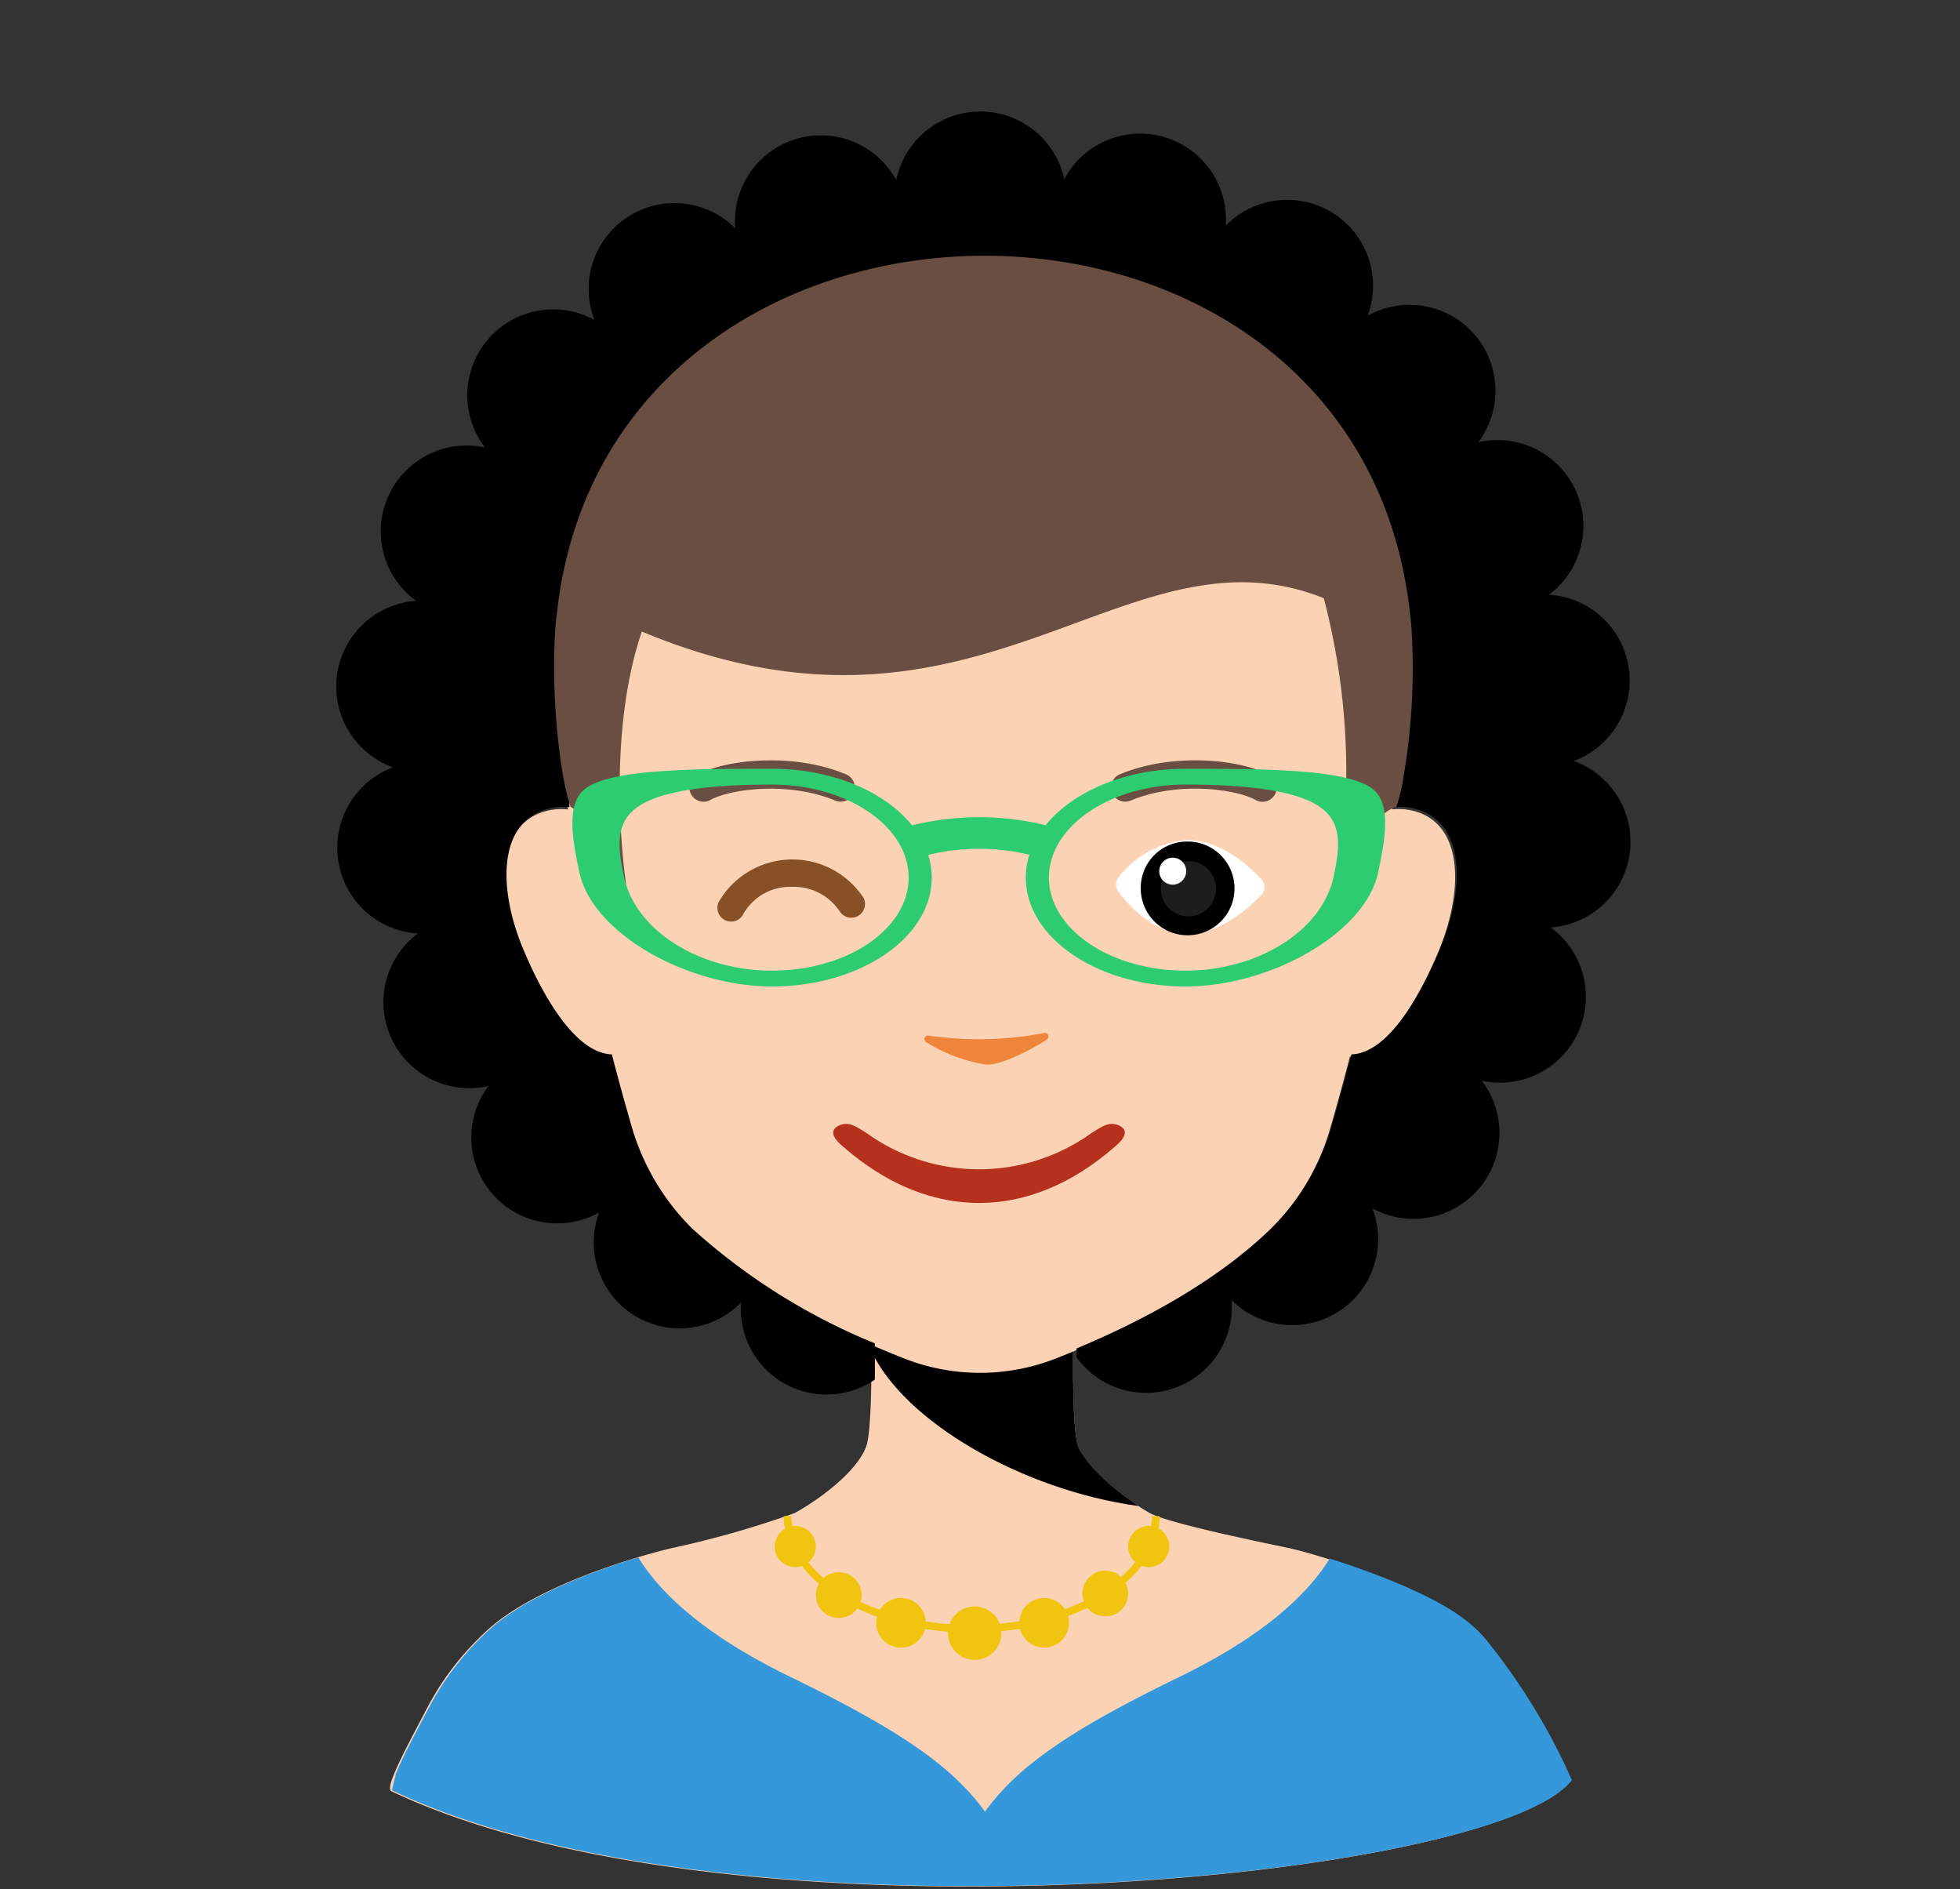 <svg version="1.1" xmlns="http://www.w3.org/2000/svg" xmlns:xlink="http://www.w3.org/1999/xlink" viewBox="0 0 142.841 137.643" data-server-rendered="true"><rect x="0" y="0" width="142.841" height="137.643" fill="#333333" stroke="none"/><title>Avatar</title> <g><path data-name="Neck" fill="#FBD2B4" d="M51.969,156.337c-.235-.111-.024-.746.342-1.59.474-1.092,1.324-2.683,2.368-4.67a20.584,20.584,0,0,1,4.25-5.439c3.219-2.981,9.759-5.1,13.36-5.99a70.528,70.528,0,0,0,9.08-2.58c1.85-1.021,4.52-3.021,5.2-4.831.369-.97.41-4.929.38-7.44v-2c2.23-.38,10.97-1.06,11.24-1.06.16,0,1.88.95,3.49,1.85-.06,2.68-.07,7.51.35,8.65.55,1.459,2.4,3.04,4.06,4.13.03,0,.81.51,1.15.7,1.12.619,6.14,1.729,9.9,2.5,2.44.509,9.49,2.759,12.7,5.119a10.013,10.013,0,0,1,1.61,1.43,45.323,45.323,0,0,1,6.42,10.443C132.369,162.814,76.869,168.167,51.969,156.337Z" transform="translate(-23.449 -25.821)"></path> <path data-name="Shadow" fill="hsl(25.4, 89.9%, 71.8%)" d="M106.406,135.556c-2.76-1.8-4.086-3.551-4.373-4.315-.426-1.139-.416-5.973-.35-8.655-1.611-.9-3.335-1.851-3.492-1.851-.275,0-9,1.309-11.232,1.68,0,.236-.007,1.766-.006,1.844C89.334,129.384,97.9,134.384,106.406,135.556Z" transform="translate(-23.449 -25.821)"></path> <path data-name="Top" fill="#FBD2B4" d="M127.068,85.11a4.379,4.379,0,0,0-2.159-.314c.324-10.527-1.184-37.286-30.039-36.14C66.013,47.51,64.507,74.269,64.832,84.8a4.391,4.391,0,0,0-2.162.314c-3,1.278-2.988,5.745-1.228,9.979,1.539,3.7,3.906,7.639,6.481,7.718.513,1.984,1.009,3.762,1.41,5.143a17.153,17.153,0,0,0,4.5,7.6c4.577,4.423,10.99,7.48,15.53,9.259a15.12,15.12,0,0,0,11.019,0c4.541-1.779,10.956-4.837,15.534-9.261a17.164,17.164,0,0,0,4.5-7.6c.4-1.381.9-3.159,1.41-5.143,2.573-.08,4.94-4.019,6.478-7.718C130.057,90.855,130.064,86.388,127.068,85.11Z" transform="translate(-23.449 -25.821)"></path></g><g><linearGradient id="_1c7847" x1="72.34" y1="94.276" x2="79.169" y2="94.276" gradientTransform="matrix(0.999, -0.039, 0.039, 0.999, 1.102, -0.852)" gradientUnits="userSpaceOnUse"><stop offset="0" stop-color="#1c7847"></stop> <stop offset="1" stop-color="hsl(148, 62.2%, 24.7%)"></stop></linearGradient> <g><path fill="#875026" d="M76.736,92.973a1,1,0,0,1-.9-1.444,6.205,6.205,0,0,1,10.546-.287,1,1,0,0,1-1.728,1,4,4,0,0,0-3.467-1.8,3.907,3.907,0,0,0-3.559,1.969A1,1,0,0,1,76.736,92.973Z" transform="translate(-23.449 -25.821)"></path> <path fill="#ffffff" d="M115.374,89.882a.827.827,0,0,1,0,1.13c-.907.969-2.976,2.848-5.384,2.848-2.437,0-4.269-2.045-5.03-3.062A.881.881,0,0,1,105,89.7a7,7,0,0,1,4.994-2.665C112.4,87.034,114.466,88.912,115.374,89.882Z" transform="translate(-23.449 -25.821)"></path> <path fill="url(#_1c7847)" d="M106.585,90.575a3.416,3.416,0,1,0,3.278-3.434A3.372,3.372,0,0,0,106.585,90.575Z" transform="translate(-23.449 -25.821)"></path> <path fill="#1d1d1b" d="M109.75,88.594a2.01,2.01,0,1,1-1.684,2.237A1.974,1.974,0,0,1,109.75,88.594Z" transform="translate(-23.449 -25.821)"></path> <path fill="#ffffff" d="M108.805,88.321a.983.983,0,1,1-.866,1.1A.992.992,0,0,1,108.805,88.321Z" transform="translate(-23.449 -25.821)"></path></g></g><g><path d="M105.026,107.844c-.749-.36-1.321.1-2.047.549a14.046,14.046,0,0,1-16.359,0c-.726-.448-1.3-.909-2.047-.549-.675.322-.4.881.139,1.362,6.262,5.605,13.725,5.773,20.175,0C105.423,108.725,105.7,108.166,105.026,107.844Z" transform="translate(-23.449 -25.821)" fill="#B6301E"></path></g><g><g data-name="Hair_TypeD"><path fill="hsl(18, 23.3%, 28.7%)" d="M138.143,81.268a6.26,6.26,0,0,0-1.808-12.113,6.26,6.26,0,0,0-5.146-11.113,6.261,6.261,0,0,0-8.07-9.213,6.26,6.26,0,0,0-10.338-6.566,6.26,6.26,0,0,0-11.769-3.388,6.26,6.26,0,0,0-12.247.065,6.26,6.26,0,0,0-11.732,3.514A6.26,6.26,0,0,0,66.765,49.13a6.26,6.26,0,0,0-7.97,9.3A6.259,6.259,0,0,0,53.767,69.6a6.26,6.26,0,0,0-1.678,12.132A6.259,6.259,0,0,0,53.9,93.839a6.26,6.26,0,0,0,5.147,11.113,6.259,6.259,0,0,0,8.068,9.213,6.26,6.26,0,0,0,10.338,6.566,6.248,6.248,0,0,0,9.751,5.616c.009-.716.009-1.425,0-2.066l0-.009c0-.02,0-.137,0-.3,0-.052,0-.107,0-.158v-.11a45.485,45.485,0,0,1-13.253-8.312,17.158,17.158,0,0,1-4.5-7.6c-.4-1.382-.9-3.159-1.41-5.144-2.574-.079-4.941-4.017-6.48-7.717-1.76-4.235-1.768-8.7,1.228-9.98a4.377,4.377,0,0,1,2.161-.313c-.325-10.528,1.181-37.286,30.038-36.14,28.856-1.146,30.364,25.612,30.039,36.14a4.373,4.373,0,0,1,2.16.313c3,1.278,2.988,5.745,1.226,9.98-1.538,3.7-3.9,7.637-6.477,7.717-.514,1.985-1.01,3.762-1.411,5.144a17.16,17.16,0,0,1-4.5,7.6c-4.126,3.986-9.73,6.854-14.123,8.685,0,.207,0,.421,0,.637a6.247,6.247,0,0,0,11.295-4.171,6.26,6.26,0,0,0,10.268-6.676,6.261,6.261,0,0,0,7.971-9.3A6.26,6.26,0,0,0,136.464,93.4a6.26,6.26,0,0,0,1.679-12.131Z" transform="translate(-23.449 -25.821)"></path> <path fill="#6A4E42" d="M126.3,71.369c-.022-.26-.051-.51-.082-.76-3.734-34.99-58.369-34.719-62.184-.1-.041.28-.07.57-.091.86-.371,4.431.221,10.8,1.1,13.26a2.1,2.1,0,0,1,.532.35c.01-.009.01-.06-.01-.129a16.378,16.378,0,0,1,3.049,6.659.313.313,0,0,0,.361.229.3.3,0,0,0,.281-.309c-.722-4.234-1.31-12.906.968-19.59,24.651,10.291,35.14-8.26,49.7-2.43a50.143,50.143,0,0,1,.815,21.777.323.323,0,0,0,.291.311.327.327,0,0,0,.361-.23c1.389-6.287,3.815-6.636,3.815-6.636a13.487,13.487,0,0,0,.406-1.491.2.2,0,0,0,.009-.071A46.729,46.729,0,0,0,126.3,71.369Z" transform="translate(-23.449 -25.821)"></path></g> <path d="M84.709,84.234a1.028,1.028,0,0,1-.4-.081c-3.463-1.446-7.742-.8-9.064-.054a1.035,1.035,0,1,1-1.022-1.8c1.908-1.083,6.883-1.726,10.884-.056a1.036,1.036,0,0,1-.4,1.992Z" transform="translate(-23.449 -25.821)" fill="#6A4E42"></path> <path d="M105.459,84.234a1.036,1.036,0,0,1-.4-1.992c4-1.67,8.976-1.028,10.886.056a1.035,1.035,0,1,1-1.021,1.8c-1.323-.75-5.605-1.393-9.067.055A1.037,1.037,0,0,1,105.459,84.234Z" transform="translate(-23.449 -25.821)" fill="#6A4E42"></path></g><g><path fill="#2ecc71" d="M123.611,83.418c-1.686-1.568-7.969-1.58-13.77-1.58-4.384,0-8.209,1.664-10.191,4.112a20.4,20.4,0,0,0-9.73.011c-1.981-2.455-5.809-4.123-10.2-4.123-5.8,0-12.084.012-13.769,1.58-1.248,1.162-.748,3.735-.283,5.948C66.609,93.84,73.552,97.7,79.72,97.7c6.414,0,11.633-3.559,11.633-7.93a5.5,5.5,0,0,0-.26-1.656,15.606,15.606,0,0,1,7.377-.01,5.564,5.564,0,0,0-.263,1.666c0,4.371,5.218,7.93,11.634,7.93,6.168,0,13.112-3.858,14.051-8.332C124.357,87.153,124.859,84.58,123.611,83.418ZM79.72,96.547c-5.336,0-9.978-2.949-10.8-6.861-.422-2.012-.653-3.775.832-4.941,1.5-1.182,4.765-1.756,9.968-1.756,5.485,0,9.948,3.039,9.948,6.779S85.205,96.547,79.72,96.547Zm40.922-6.861c-.822,3.912-5.465,6.861-10.8,6.861-5.484,0-9.949-3.041-9.949-6.779s4.465-6.779,9.949-6.779c5.2,0,8.463.574,9.967,1.756C121.3,85.911,121.064,87.674,120.642,89.686Z" transform="translate(-23.449 -25.821)"></path></g><g><path id="e24f813a-37d3-47ab-a8be-d2baa17630a2" data-name="Blue Blouse" d="M138.005,155.529c-5.5,7.25-61,12.611-85.9.781-.041-.01-.06-.041-.081-.081v-.009c.09-.391.18-.781.281-1.17.039-.1.09-.221.139-.33.47-1.09,1.32-2.691,2.37-4.67a20.649,20.649,0,0,1,4.25-5.441c2.581-2.38,7.28-4.219,10.9-5.309,1.769,2.87,5.219,5.849,11.029,8.679,7.91,3.84,11.84,6.51,14.24,9.85,2.4-3.34,6.321-6.01,14.231-9.85,5.739-2.8,9.129-5.75,10.89-8.589,3.129.979,7.339,2.589,9.62,4.269a9.959,9.959,0,0,1,1.609,1.431A45.55,45.55,0,0,1,138.005,155.529Z" transform="translate(-23.449 -25.821)" fill="#3498db"></path></g><g><circle cx="57.96" cy="112.687" r="1.5" fill="#f1c40f"></circle> <path d="M86.241,142.049a1.666,1.666,0,1,1-1.666-1.666A1.665,1.665,0,0,1,86.241,142.049Z" transform="translate(-23.449 -25.821)" fill="#f1c40f"></path> <path d="M90.919,144.069a1.809,1.809,0,1,1-1.809-1.811A1.81,1.81,0,0,1,90.919,144.069Z" transform="translate(-23.449 -25.821)" fill="#f1c40f"></path> <path d="M96.429,144.823a1.945,1.945,0,1,1-1.944-1.945A1.945,1.945,0,0,1,96.429,144.823Z" transform="translate(-23.449 -25.821)" fill="#f1c40f"></path> <circle cx="83.718" cy="112.687" r="1.5" fill="#f1c40f"></circle> <circle cx="80.552" cy="116.109" r="1.666" fill="#f1c40f"></circle> <path d="M97.737,144.069a1.808,1.808,0,1,0,1.807-1.811A1.808,1.808,0,0,0,97.737,144.069Z" transform="translate(-23.449 -25.821)" fill="#f1c40f"></path> <path d="M94.263,144.784c-7.551,0-13.694-3.809-13.694-8.492h.555c0,4.377,5.9,7.937,13.139,7.937s13.14-3.56,13.14-7.937h.555C107.958,140.975,101.816,144.784,94.263,144.784Z" transform="translate(-23.449 -25.821)" fill="#f1c40f"></path></g><g><path fill="#ef843b" d="M99.744,101.563a.271.271,0,0,0,.1-.314.237.237,0,0,0-.268-.161,25.286,25.286,0,0,1-8.474.185.243.243,0,0,0-.26.173.272.272,0,0,0,.1.307,11.793,11.793,0,0,0,4.2,1.612C96.067,103.606,98.49,102.388,99.744,101.563Z" transform="translate(-23.449 -25.821)"></path></g></svg>
